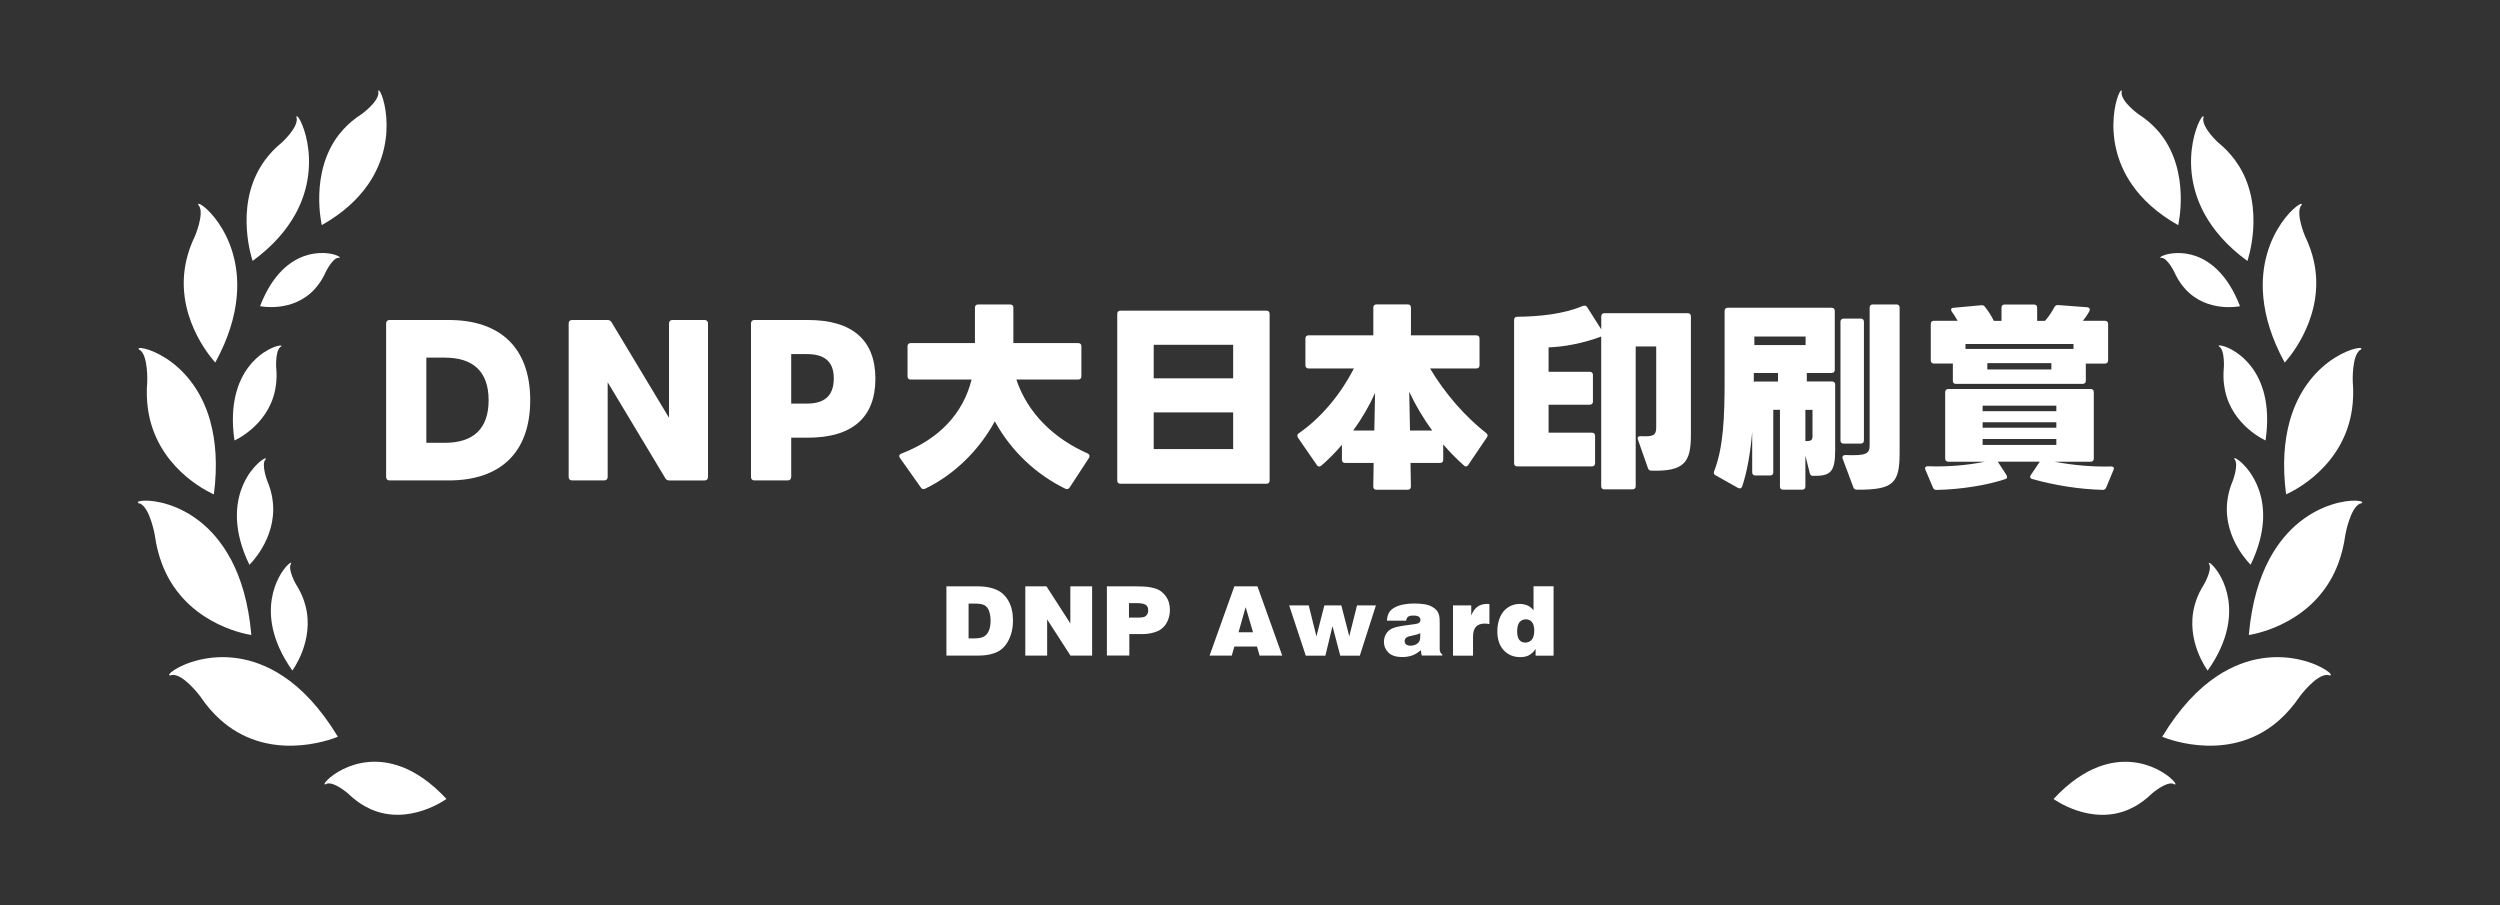 <?xml version="1.0" encoding="UTF-8"?><svg id="uuid-b8f4b856-f7ba-407e-9212-bcfdabc38a1d" xmlns="http://www.w3.org/2000/svg" width="580" height="210" viewBox="0 0 580 210" preserveAspectRatio="xMinYMid" ><rect x="0" y="0" width="580" height="210" fill="#333333" stroke="none"/><defs><style>.uuid-0431f4bc-18d7-498c-8409-4882e7e74bad{fill:#fff;stroke-width:0px;}</style></defs><path class="uuid-0431f4bc-18d7-498c-8409-4882e7e74bad" d="m89.58,110.64v-35.58c0-.5.27-.82.78-.82h13.76c12.03,0,18.89,6.54,18.89,18.61s-6.86,18.61-18.89,18.61h-13.76c-.5,0-.78-.32-.78-.82Zm23.78-17.79c0-6.63-3.57-9.88-10.15-9.88h-4.3v19.76h4.3c6.59,0,10.15-3.25,10.15-9.88Z"/><path class="uuid-0431f4bc-18d7-498c-8409-4882e7e74bad" d="m131.93,110.64v-35.58c0-.5.27-.82.78-.82h8.23c.46,0,.73.18.96.55l13.31,22.13v-21.86c0-.5.27-.82.82-.82h7.45c.5,0,.78.32.78.82v35.58c0,.5-.27.82-.78.82h-8.19c-.46,0-.78-.18-.96-.55l-13.35-22.23v21.95c0,.5-.27.82-.78.82h-7.5c-.5,0-.78-.32-.78-.82Z"/><path class="uuid-0431f4bc-18d7-498c-8409-4882e7e74bad" d="m174.23,110.64v-35.58c0-.5.27-.82.78-.82h12.44c10.29,0,15.64,4.66,15.64,13.63s-5.35,13.67-15.64,13.67h-3.89v9.1c0,.5-.32.82-.82.82h-7.73c-.5,0-.78-.32-.78-.82Zm19.21-22.87c0-4.07-2.38-5.62-6.22-5.62h-3.66v11.48h3.66c3.84,0,6.22-1.6,6.22-5.85Z"/><path class="uuid-0431f4bc-18d7-498c-8409-4882e7e74bad" d="m250.88,80.32v7c0,.46-.27.73-.73.73h-14.36c2.7,8.05,8.96,13.81,16.55,17.15.46.23.55.55.32,1.01l-4.48,6.86c-.27.41-.59.5-1.01.32-6.68-3.25-12.53-8.64-16.37-15.64-3.66,6.72-9.42,12.39-16.19,15.64-.41.18-.73.09-.96-.27l-4.85-6.86c-.09-.14-.18-.32-.18-.46,0-.23.18-.41.46-.55,8.69-3.34,14.31-9.15,16.33-17.19h-14.13c-.46,0-.73-.27-.73-.73v-7c0-.46.27-.73.73-.73h14.91v-8.23c0-.46.27-.73.73-.73h7.45c.46,0,.73.27.73.73v8.23h15.05c.46,0,.73.27.73.73Z"/><path class="uuid-0431f4bc-18d7-498c-8409-4882e7e74bad" d="m259.2,111.5v-38.69c0-.46.27-.73.73-.73h33.89c.46,0,.73.27.73.73v38.69c0,.46-.27.73-.73.73h-33.89c-.46,0-.73-.27-.73-.73Zm8.46-23.73h18.43v-7.77h-18.43v7.77Zm18.43,7.91h-18.43v8.51h18.43v-8.51Z"/><path class="uuid-0431f4bc-18d7-498c-8409-4882e7e74bad" d="m303.61,77.8h15v-6.45c0-.46.27-.73.73-.73h7.27c.46,0,.73.27.73.73v6.45h15.18c.46,0,.73.27.73.73v6.22c0,.46-.27.73-.73.73h-10.75c3.48,5.85,8.09,11.11,13.03,15,.23.18.32.32.32.55,0,.14-.05.27-.18.46l-4.3,6.36c-.14.23-.32.37-.55.37-.14,0-.32-.09-.46-.23-1.6-1.42-3.25-3.06-4.8-4.89v3.57c0,.46-.27.73-.73.73h-6.86l.09,5.49c0,.46-.27.73-.73.73h-7.27c-.46,0-.73-.27-.73-.73l.09-5.49h-6.63c-.46,0-.73-.27-.73-.73v-3.48c-1.55,1.83-3.2,3.48-4.8,4.85-.18.14-.32.18-.46.18-.23,0-.41-.09-.55-.32l-4.39-6.36c-.09-.14-.14-.32-.14-.46,0-.18.09-.41.32-.55,5.35-3.7,9.83-9.24,12.8-15.05h-10.52c-.46,0-.73-.27-.73-.73v-6.22c0-.46.27-.73.73-.73Zm10.34,22.09h4.89l.18-8.73c-1.33,2.97-3.06,5.95-5.08,8.73Zm12.99-9.01l.18,9.01h5.17c-2.1-2.84-3.93-5.95-5.35-9.01Z"/><path class="uuid-0431f4bc-18d7-498c-8409-4882e7e74bad" d="m371.48,112.83v-34.76c-4.34,1.65-8.92,2.42-12.21,2.52v5.67h9.56c.46,0,.73.27.73.73v6.17c0,.46-.27.73-.73.73h-9.56v6.49h10.06c.46,0,.73.27.73.73v6.36c0,.46-.27.73-.73.73h-17.33c-.46,0-.73-.27-.73-.73v-33.25c0-.46.27-.73.73-.73,5.03-.05,10.7-.59,15.23-2.52.46-.14.78-.05,1.01.32l3.25,5.12v-3.02c0-.46.27-.73.73-.73h19.34c.46,0,.73.27.73.73v27.48c0,6.27-1.42,8.55-9.15,8.32-.46,0-.69-.18-.82-.59l-2.33-6.63c-.18-.5.09-.82.64-.78,2.88.14,3.61-.14,3.61-2.01v-18.8h-4.76v32.42c0,.46-.27.73-.73.73h-6.54c-.46,0-.73-.27-.73-.73Z"/><path class="uuid-0431f4bc-18d7-498c-8409-4882e7e74bad" d="m403.22,113.2l-5.21-2.93c-.41-.18-.5-.55-.32-.96,2.15-5.53,2.42-12.53,2.42-21.04v-16.14c0-.46.27-.73.73-.73h24.1c.46,0,.73.27.73.73v13.67c0,.46-.27.73-.73.73h-5.76v1.97h5.85c.46,0,.73.27.73.73v15.18c0,5.17-1.1,6.04-5.12,5.99-.41,0-.69-.18-.78-.64l-1.01-4.07v7.18c0,.46-.27.73-.73.73h-4.44c-.5,0-.73-.27-.73-.73v-17.79h-1.55v14.5c0,.46-.23.73-.73.73h-3.43c-.46,0-.73-.27-.73-.73v-9.38c-.41,4.76-1.14,9.15-2.33,12.67-.18.46-.55.55-.96.32Zm4.02-24.69h5.26v-1.97h-5.62v2.06c.09-.05.23-.09.37-.09Zm-.23-8.46h11.89v-1.97h-11.89v1.97Zm13.49,21.26v-6.22h-1.65v7.23h.09c1.28.05,1.55-.27,1.55-1.01Zm6.49.87v-27.53c0-.46.27-.73.73-.73h3.98c.46,0,.73.27.73.73v27.53c0,.46-.27.73-.73.73h-3.98c-.46,0-.73-.27-.73-.73Zm2.97,10.84l-2.47-6.63c-.05-.09-.05-.18-.05-.27,0-.32.23-.55.69-.55h.05c4.8.18,5.58-.27,5.58-2.29v-31.92c0-.46.27-.73.73-.73h5.49c.46,0,.73.27.73.73v33.7c0,7.04-1.42,8.6-9.88,8.55-.46,0-.73-.18-.87-.59Z"/><path class="uuid-0431f4bc-18d7-498c-8409-4882e7e74bad" d="m489.74,108.21c.59,0,.82.32.59.82l-1.69,4.07c-.14.37-.41.55-.82.55-5.35-.14-11.2-1.05-16.33-2.52-.32-.09-.5-.27-.5-.5,0-.14.09-.27.18-.46l2.06-3.06h-9.74l2.01,3.11c.09.18.14.32.14.46,0,.18-.09.37-.37.46-4.57,1.51-10.56,2.42-16.01,2.52-.41,0-.69-.18-.82-.55l-1.74-4.12c-.05-.14-.09-.23-.09-.32,0-.32.23-.5.64-.5h.05c4.62.18,9.37-.27,13.22-1.05h-8.51c-.46,0-.73-.27-.73-.73v-15.41c0-.46.27-.73.73-.73h33.02c.46,0,.73.27.73.73v15.41c0,.46-.27.73-.73.73h-8.37c4.3.82,9.05,1.23,13.08,1.1Zm-36.68-19.89v-3.98h-4.39c-.46,0-.73-.27-.73-.73v-8.46c0-.46.27-.73.73-.73h5.49c-.41-.73-.87-1.51-1.33-2.1-.14-.18-.18-.37-.18-.5,0-.23.18-.37.55-.41l6.4-.59c.37-.05.69.05.91.37.73.92,1.51,2.1,2.06,3.25h1.78v-3.06c0-.46.27-.73.73-.73h6.81c.46,0,.73.27.73.73v3.06h1.83c.91-1.05,1.69-2.24,2.15-3.16.23-.37.46-.55.91-.5l6.68.5c.55.05.78.41.55.91-.41.78-.96,1.55-1.51,2.24h5.12c.46,0,.73.27.73.73v8.46c0,.46-.27.73-.73.73h-4.44v3.98c0,.46-.27.73-.73.73h-29.4c-.46,0-.73-.27-.73-.73Zm27.99-8.51h-25.06v1.14h25.06v-1.14Zm-21.08,15.59h17.1v-1.28h-17.1v1.28Zm17.1,2.56h-17.1v1.28h17.1v-1.28Zm0,3.89h-17.1v1.37h17.1v-1.37Zm-16.01-16.14h14.86v-1.46h-14.86v1.46Z"/><path class="uuid-0431f4bc-18d7-498c-8409-4882e7e74bad" d="m219.57,152.1v-16.07h7.32c1.65,0,3.08.26,4.27.78,1.19.52,2.13,1.4,2.82,2.63.69,1.23,1.03,2.73,1.03,4.51,0,1.2-.16,2.27-.46,3.21-.31.94-.69,1.72-1.14,2.33-.45.61-.94,1.08-1.47,1.43-.53.35-1.21.63-2.06.85-.85.22-1.88.33-3.12.33h-7.19Zm5.15-3.99h1.33c.98-.01,1.72-.15,2.22-.43s.88-.74,1.15-1.37c.27-.63.4-1.42.4-2.37,0-.58-.06-1.12-.19-1.64-.13-.52-.3-.94-.54-1.26-.23-.32-.51-.56-.85-.7-.47-.21-1.18-.31-2.16-.31h-1.37v8.08Z"/><path class="uuid-0431f4bc-18d7-498c-8409-4882e7e74bad" d="m237.87,152.1v-16.07h4.91l5.54,8.6v-8.6h5.05v16.07h-5.02l-5.41-8.39v8.39h-5.06Z"/><path class="uuid-0431f4bc-18d7-498c-8409-4882e7e74bad" d="m256.8,152.1v-16.07h6.57c1.53,0,2.68.07,3.47.21.78.14,1.42.34,1.92.59.5.25.96.62,1.38,1.09s.74,1,.95,1.58c.21.59.32,1.25.32,1.99,0,.83-.13,1.57-.39,2.24-.26.67-.57,1.2-.94,1.59-.36.4-.74.7-1.13.92-.27.16-.69.32-1.24.49-.85.25-1.75.38-2.71.38h-3v4.98h-5.19Zm5.12-12.18v3.37h1.89c.75,0,1.27-.05,1.56-.14.3-.09.54-.28.73-.56.19-.28.28-.62.28-1.02,0-.63-.22-1.06-.65-1.3-.43-.24-1.14-.35-2.13-.35h-1.68Z"/><path class="uuid-0431f4bc-18d7-498c-8409-4882e7e74bad" d="m280.62,152.1l5.75-16.07h5.36l5.75,16.07h-5.25l-.61-2.1h-5.25l-.6,2.1h-5.15Zm8.37-11.24l-1.65,5.83h3.36l-1.71-5.83Z"/><path class="uuid-0431f4bc-18d7-498c-8409-4882e7e74bad" d="m299.09,140.46h4.54l1.78,7.19,1.84-7.19h3.94l1.84,7.16,1.8-7.16h4.38l-3.73,11.65h-4.54l-1.8-6.85-1.65,6.85h-4.55l-3.85-11.65Z"/><path class="uuid-0431f4bc-18d7-498c-8409-4882e7e74bad" d="m326.26,144h-4.5c.06-.75.21-1.34.44-1.78.24-.44.59-.81,1.06-1.11.63-.4,1.37-.68,2.21-.85.85-.17,1.73-.25,2.64-.25s1.65.06,2.34.17c.69.11,1.28.3,1.75.56.48.26.85.55,1.11.86.26.32.45.72.58,1.22.08.3.12.9.12,1.79v6.01c0,.53.2.94.61,1.24v.23h-4.78l-.23-1.26c-.59.55-1.23.95-1.92,1.21s-1.47.39-2.35.39c-1.46,0-2.54-.35-3.23-1.04-.69-.69-1.04-1.52-1.04-2.48,0-.55.12-1.08.37-1.59.25-.51.58-.91,1.01-1.21.43-.3,1.03-.54,1.81-.71.78-.17,1.91-.35,3.38-.52.77-.09,1.25-.19,1.46-.31.3-.17.44-.42.44-.76,0-.3-.12-.54-.36-.72-.24-.18-.67-.28-1.28-.28s-1.01.1-1.25.29c-.24.2-.38.49-.41.87Zm3.24,2.91c-.18.09-.41.18-.69.27-.28.09-.81.21-1.59.38-.53.11-.89.27-1.07.47-.18.2-.27.44-.27.73,0,.31.12.56.35.75.23.19.6.29,1.09.29.37,0,.72-.08,1.06-.23.34-.15.6-.36.8-.61.14-.19.23-.44.28-.73.03-.19.04-.63.04-1.31Z"/><path class="uuid-0431f4bc-18d7-498c-8409-4882e7e74bad" d="m337.1,152.1v-11.65h4.23v2.34c.38-.94.86-1.62,1.45-2.04.59-.42,1.33-.64,2.21-.64.19,0,.38.01.55.04v4.63c-.46-.07-.81-.11-1.05-.11-.92,0-1.6.24-2.06.73-.46.48-.69,1.28-.69,2.4v4.31h-4.65Z"/><path class="uuid-0431f4bc-18d7-498c-8409-4882e7e74bad" d="m355.78,141.61v-5.59h4.65v16.09h-4.17v-1.57c-.44.66-.94,1.14-1.49,1.45-.55.31-1.26.46-2.1.46-1.54,0-2.81-.53-3.8-1.59-.99-1.06-1.49-2.52-1.49-4.38,0-1.27.22-2.4.67-3.39.45-.99,1.08-1.73,1.89-2.23.82-.5,1.68-.75,2.6-.75.76,0,1.43.15,2.02.44.41.21.83.57,1.24,1.06Zm.17,4.73c0-.92-.18-1.6-.54-2.02-.36-.42-.83-.64-1.41-.64s-1.08.22-1.46.66c-.37.44-.56,1.16-.56,2.14,0,.92.17,1.58.51,1.99.34.41.8.61,1.36.61.62,0,1.12-.22,1.51-.66.39-.44.58-1.14.58-2.09Z"/><path class="uuid-0431f4bc-18d7-498c-8409-4882e7e74bad" d="m58.31,109.2c-1.8,2.37-3.58,6.2-3.33,11.41.15,3.01.97,6.48,2.88,10.42,0,0,6.24-5.92,5.46-14.34-.04-.42-.1-.85-.17-1.28-.22-1.26-.6-2.58-1.18-3.94,0,0-1.28-3.42-.49-4.75.05-.05.09-.12.14-.16.42-.71-1.44.2-3.3,2.66Z"/><path class="uuid-0431f4bc-18d7-498c-8409-4882e7e74bad" d="m64.7,133.96c-1.38,2.64-2.52,6.7-1.42,11.8.64,2.94,2.02,6.24,4.54,9.8,0,0,5.19-6.86,3.05-15.04-.11-.41-.23-.82-.38-1.24-.42-1.21-1.01-2.44-1.81-3.7,0,0-1.83-3.17-1.27-4.61.04-.06.07-.13.11-.18.3-.77-1.39.43-2.82,3.16Z"/><path class="uuid-0431f4bc-18d7-498c-8409-4882e7e74bad" d="m61.27,81.72c-2.4,1.59-5.22,4.56-6.52,9.58-.75,2.9-1,6.48-.35,10.89,0,0,7.65-3.33,9.4-11.57.09-.41.16-.84.22-1.28.17-1.27.2-2.65.05-4.15,0,0-.2-3.7.94-4.67.06-.03.12-.08.18-.1.61-.52-1.42-.34-3.91,1.31Z"/><path class="uuid-0431f4bc-18d7-498c-8409-4882e7e74bad" d="m74.99,58.7c-2.61-.07-6.17.71-9.47,3.94-1.9,1.87-3.71,4.56-5.19,8.39,0,0,7.54,1.61,12.64-3.92.25-.28.5-.57.75-.89.71-.91,1.35-1.98,1.91-3.25,0,0,1.51-3.03,2.85-3.17.06,0,.13,0,.19.02.71-.07-.97-1.05-3.67-1.13Z"/><path class="uuid-0431f4bc-18d7-498c-8409-4882e7e74bad" d="m93.19,177.91c-5.61-2.13-10.4-1.05-13.61.54-3.33,1.64-4.96,3.83-4.04,3.51.15-.11.31-.2.5-.29-.11.05-.21.11-.3.17,1.71-.64,5.05,2.29,5.05,2.29,1.29,1.25,2.6,2.21,3.9,2.94.45.25.9.47,1.34.67,8.93,3.94,17.55-2.39,17.55-2.39-3.64-3.91-7.15-6.21-10.39-7.45Z"/><path class="uuid-0431f4bc-18d7-498c-8409-4882e7e74bad" d="m65.7,156.89c-7.36-4.9-14.44-4.98-19.42-3.81-5.16,1.21-8.07,3.76-6.68,3.62.24-.11.5-.18.78-.24-.17.04-.33.08-.47.14,2.6-.34,6.53,4.94,6.53,4.94,1.48,2.21,3.07,4.01,4.72,5.47.57.51,1.14.97,1.72,1.4,11.57,8.58,25.5,2.51,25.5,2.51-4.08-6.76-8.42-11.2-12.67-14.03Z"/><path class="uuid-0431f4bc-18d7-498c-8409-4882e7e74bad" d="m53.5,129.66c-4.07-7.6-9.84-11.11-14.38-12.58-4.7-1.52-8.09-.86-6.9-.3.24.03.48.09.74.18-.15-.05-.3-.1-.44-.12,2.26.99,3.38,7.22,3.38,7.22.34,2.53.92,4.77,1.69,6.78.26.69.55,1.35.85,1.99,6.05,12.66,19.87,14.48,19.87,14.48-.65-7.52-2.44-13.27-4.79-17.65Z"/><path class="uuid-0431f4bc-18d7-498c-8409-4882e7e74bad" d="m48.8,97.76c-2.15-7.76-6.61-12.29-10.38-14.69-3.9-2.49-7.06-2.71-6.11-1.92.21.08.41.2.62.34-.13-.08-.25-.16-.37-.21,1.83,1.43,1.6,7.26,1.6,7.26-.19,2.34-.11,4.49.18,6.46.1.68.23,1.34.37,1.98,2.93,12.76,14.91,17.71,14.91,17.71.89-6.87.41-12.44-.83-16.92Z"/><path class="uuid-0431f4bc-18d7-498c-8409-4882e7e74bad" d="m54.91,68.96c.73-7.68-1.66-13.48-4.15-17.14-2.58-3.79-5.27-5.28-4.7-4.2.15.16.29.35.43.55-.08-.12-.17-.24-.25-.34,1.12,2-1.04,7.02-1.04,7.02-.96,1.97-1.6,3.88-2.01,5.73-.14.64-.25,1.27-.34,1.88-1.72,12.38,7.1,21.64,7.1,21.64,3.09-5.65,4.54-10.71,4.96-15.15Z"/><path class="uuid-0431f4bc-18d7-498c-8409-4882e7e74bad" d="m68.51,49.71c3.48-6.3,3.57-12.4,2.77-16.69-.82-4.45-2.59-6.96-2.5-5.77.07.2.13.43.17.67-.03-.14-.05-.29-.1-.41.22,2.24-3.5,5.59-3.5,5.59-1.56,1.26-2.82,2.62-3.86,4.03-.36.49-.69.98-.99,1.47-6.08,9.91-1.89,21.93-1.89,21.93,4.76-3.47,7.89-7.19,9.9-10.83Z"/><path class="uuid-0431f4bc-18d7-498c-8409-4882e7e74bad" d="m85.3,42.94c3.98-5.69,4.66-11.57,4.31-15.82-.36-4.4-1.83-7.05-1.86-5.88.05.21.08.43.1.67-.01-.14-.02-.28-.05-.41,0,2.2-3.93,4.99-3.93,4.99-1.63,1.04-2.99,2.2-4.13,3.44-.39.43-.76.86-1.11,1.3-6.85,8.86-3.97,20.99-3.97,20.99,4.95-2.79,8.34-6.01,10.64-9.29Z"/><path class="uuid-0431f4bc-18d7-498c-8409-4882e7e74bad" d="m518.39,106.54s.09.11.14.16c.79,1.33-.49,4.75-.49,4.75-.58,1.36-.96,2.68-1.18,3.94-.07.44-.13.86-.17,1.28-.78,8.42,5.46,14.34,5.46,14.34,1.91-3.93,2.73-7.41,2.88-10.42.25-5.21-1.54-9.04-3.33-11.41-1.86-2.46-3.72-3.37-3.3-2.66Z"/><path class="uuid-0431f4bc-18d7-498c-8409-4882e7e74bad" d="m512.48,130.8c.04.05.07.13.11.18.56,1.44-1.27,4.61-1.27,4.61-.8,1.25-1.39,2.49-1.81,3.7-.15.42-.27.83-.38,1.24-2.15,8.18,3.05,15.04,3.05,15.04,2.53-3.57,3.91-6.86,4.54-9.8,1.1-5.1-.04-9.17-1.42-11.8-1.43-2.73-3.12-3.93-2.82-3.16Z"/><path class="uuid-0431f4bc-18d7-498c-8409-4882e7e74bad" d="m514.82,80.41c.06.02.12.07.18.1,1.14.97.94,4.67.94,4.67-.15,1.5-.12,2.88.05,4.15.06.44.13.86.22,1.28,1.75,8.24,9.4,11.57,9.4,11.57.64-4.41.4-7.99-.35-10.89-1.3-5.02-4.12-7.98-6.52-9.58-2.48-1.65-4.51-1.83-3.91-1.31Z"/><path class="uuid-0431f4bc-18d7-498c-8409-4882e7e74bad" d="m501.34,59.83c.06-.01.13,0,.19-.02,1.33.13,2.85,3.17,2.85,3.17.56,1.27,1.21,2.34,1.91,3.25.24.31.49.61.75.89,5.1,5.53,12.64,3.92,12.64,3.92-1.48-3.83-3.29-6.52-5.19-8.39-3.29-3.24-6.85-4.02-9.47-3.94-2.7.07-4.39,1.05-3.67,1.13Z"/><path class="uuid-0431f4bc-18d7-498c-8409-4882e7e74bad" d="m476.42,185.36s8.62,6.33,17.55,2.39c.44-.2.89-.42,1.34-.67,1.3-.73,2.61-1.69,3.9-2.94,0,0,3.34-2.94,5.05-2.29-.09-.06-.19-.12-.3-.17.18.09.35.18.5.29.92.32-.71-1.87-4.04-3.51-3.21-1.59-8.01-2.67-13.61-.54-3.24,1.23-6.75,3.53-10.39,7.45Z"/><path class="uuid-0431f4bc-18d7-498c-8409-4882e7e74bad" d="m501.63,170.92s13.94,6.07,25.5-2.51c.58-.43,1.15-.9,1.72-1.4,1.65-1.47,3.23-3.26,4.72-5.47,0,0,3.92-5.28,6.53-4.94-.14-.06-.31-.1-.47-.14.28.06.54.14.78.24,1.39.14-1.52-2.4-6.68-3.62-4.98-1.17-12.07-1.09-19.42,3.81-4.25,2.83-8.59,7.27-12.67,14.03Z"/><path class="uuid-0431f4bc-18d7-498c-8409-4882e7e74bad" d="m521.71,147.32s13.81-1.82,19.87-14.48c.3-.63.58-1.29.85-1.99.76-2,1.35-4.25,1.69-6.78,0,0,1.11-6.23,3.38-7.22-.14.02-.29.07-.44.12.25-.09.5-.15.74-.18,1.19-.56-2.2-1.23-6.9.3-4.54,1.47-10.31,4.99-14.38,12.58-2.35,4.39-4.14,10.13-4.79,17.65Z"/><path class="uuid-0431f4bc-18d7-498c-8409-4882e7e74bad" d="m530.38,114.68s11.98-4.95,14.91-17.71c.14-.64.27-1.3.37-1.98.29-1.97.37-4.12.18-6.46,0,0-.22-5.83,1.6-7.26-.12.05-.25.13-.37.21.21-.14.42-.26.62-.34.95-.79-2.2-.57-6.11,1.92-3.77,2.4-8.23,6.93-10.38,14.69-1.24,4.48-1.72,10.05-.83,16.92Z"/><path class="uuid-0431f4bc-18d7-498c-8409-4882e7e74bad" d="m530.05,84.11s8.82-9.27,7.1-21.64c-.09-.62-.2-1.24-.34-1.88-.41-1.85-1.06-3.76-2.01-5.73,0,0-2.16-5.01-1.04-7.02-.09.09-.17.22-.25.34.14-.21.28-.4.43-.55.57-1.08-2.12.41-4.7,4.2-2.49,3.66-4.88,9.46-4.15,17.14.42,4.43,1.87,9.5,4.96,15.15Z"/><path class="uuid-0431f4bc-18d7-498c-8409-4882e7e74bad" d="m521.4,60.54s4.19-12.02-1.89-21.93c-.31-.49-.64-.98-.99-1.47-1.04-1.41-2.31-2.77-3.86-4.03,0,0-3.72-3.35-3.5-5.59-.04.12-.07.26-.1.41.04-.24.09-.47.17-.67.09-1.2-1.68,1.32-2.5,5.77-.8,4.29-.7,10.39,2.77,16.69,2.01,3.64,5.14,7.35,9.9,10.83Z"/><path class="uuid-0431f4bc-18d7-498c-8409-4882e7e74bad" d="m505.34,52.23s2.88-12.13-3.97-20.99c-.34-.44-.71-.88-1.11-1.3-1.14-1.24-2.5-2.4-4.13-3.44,0,0-3.93-2.8-3.93-4.99-.03.12-.04.26-.05.41.02-.24.04-.47.1-.67-.03-1.17-1.5,1.48-1.86,5.88-.35,4.25.33,10.14,4.31,15.82,2.3,3.28,5.69,6.5,10.64,9.29Z"/></svg>